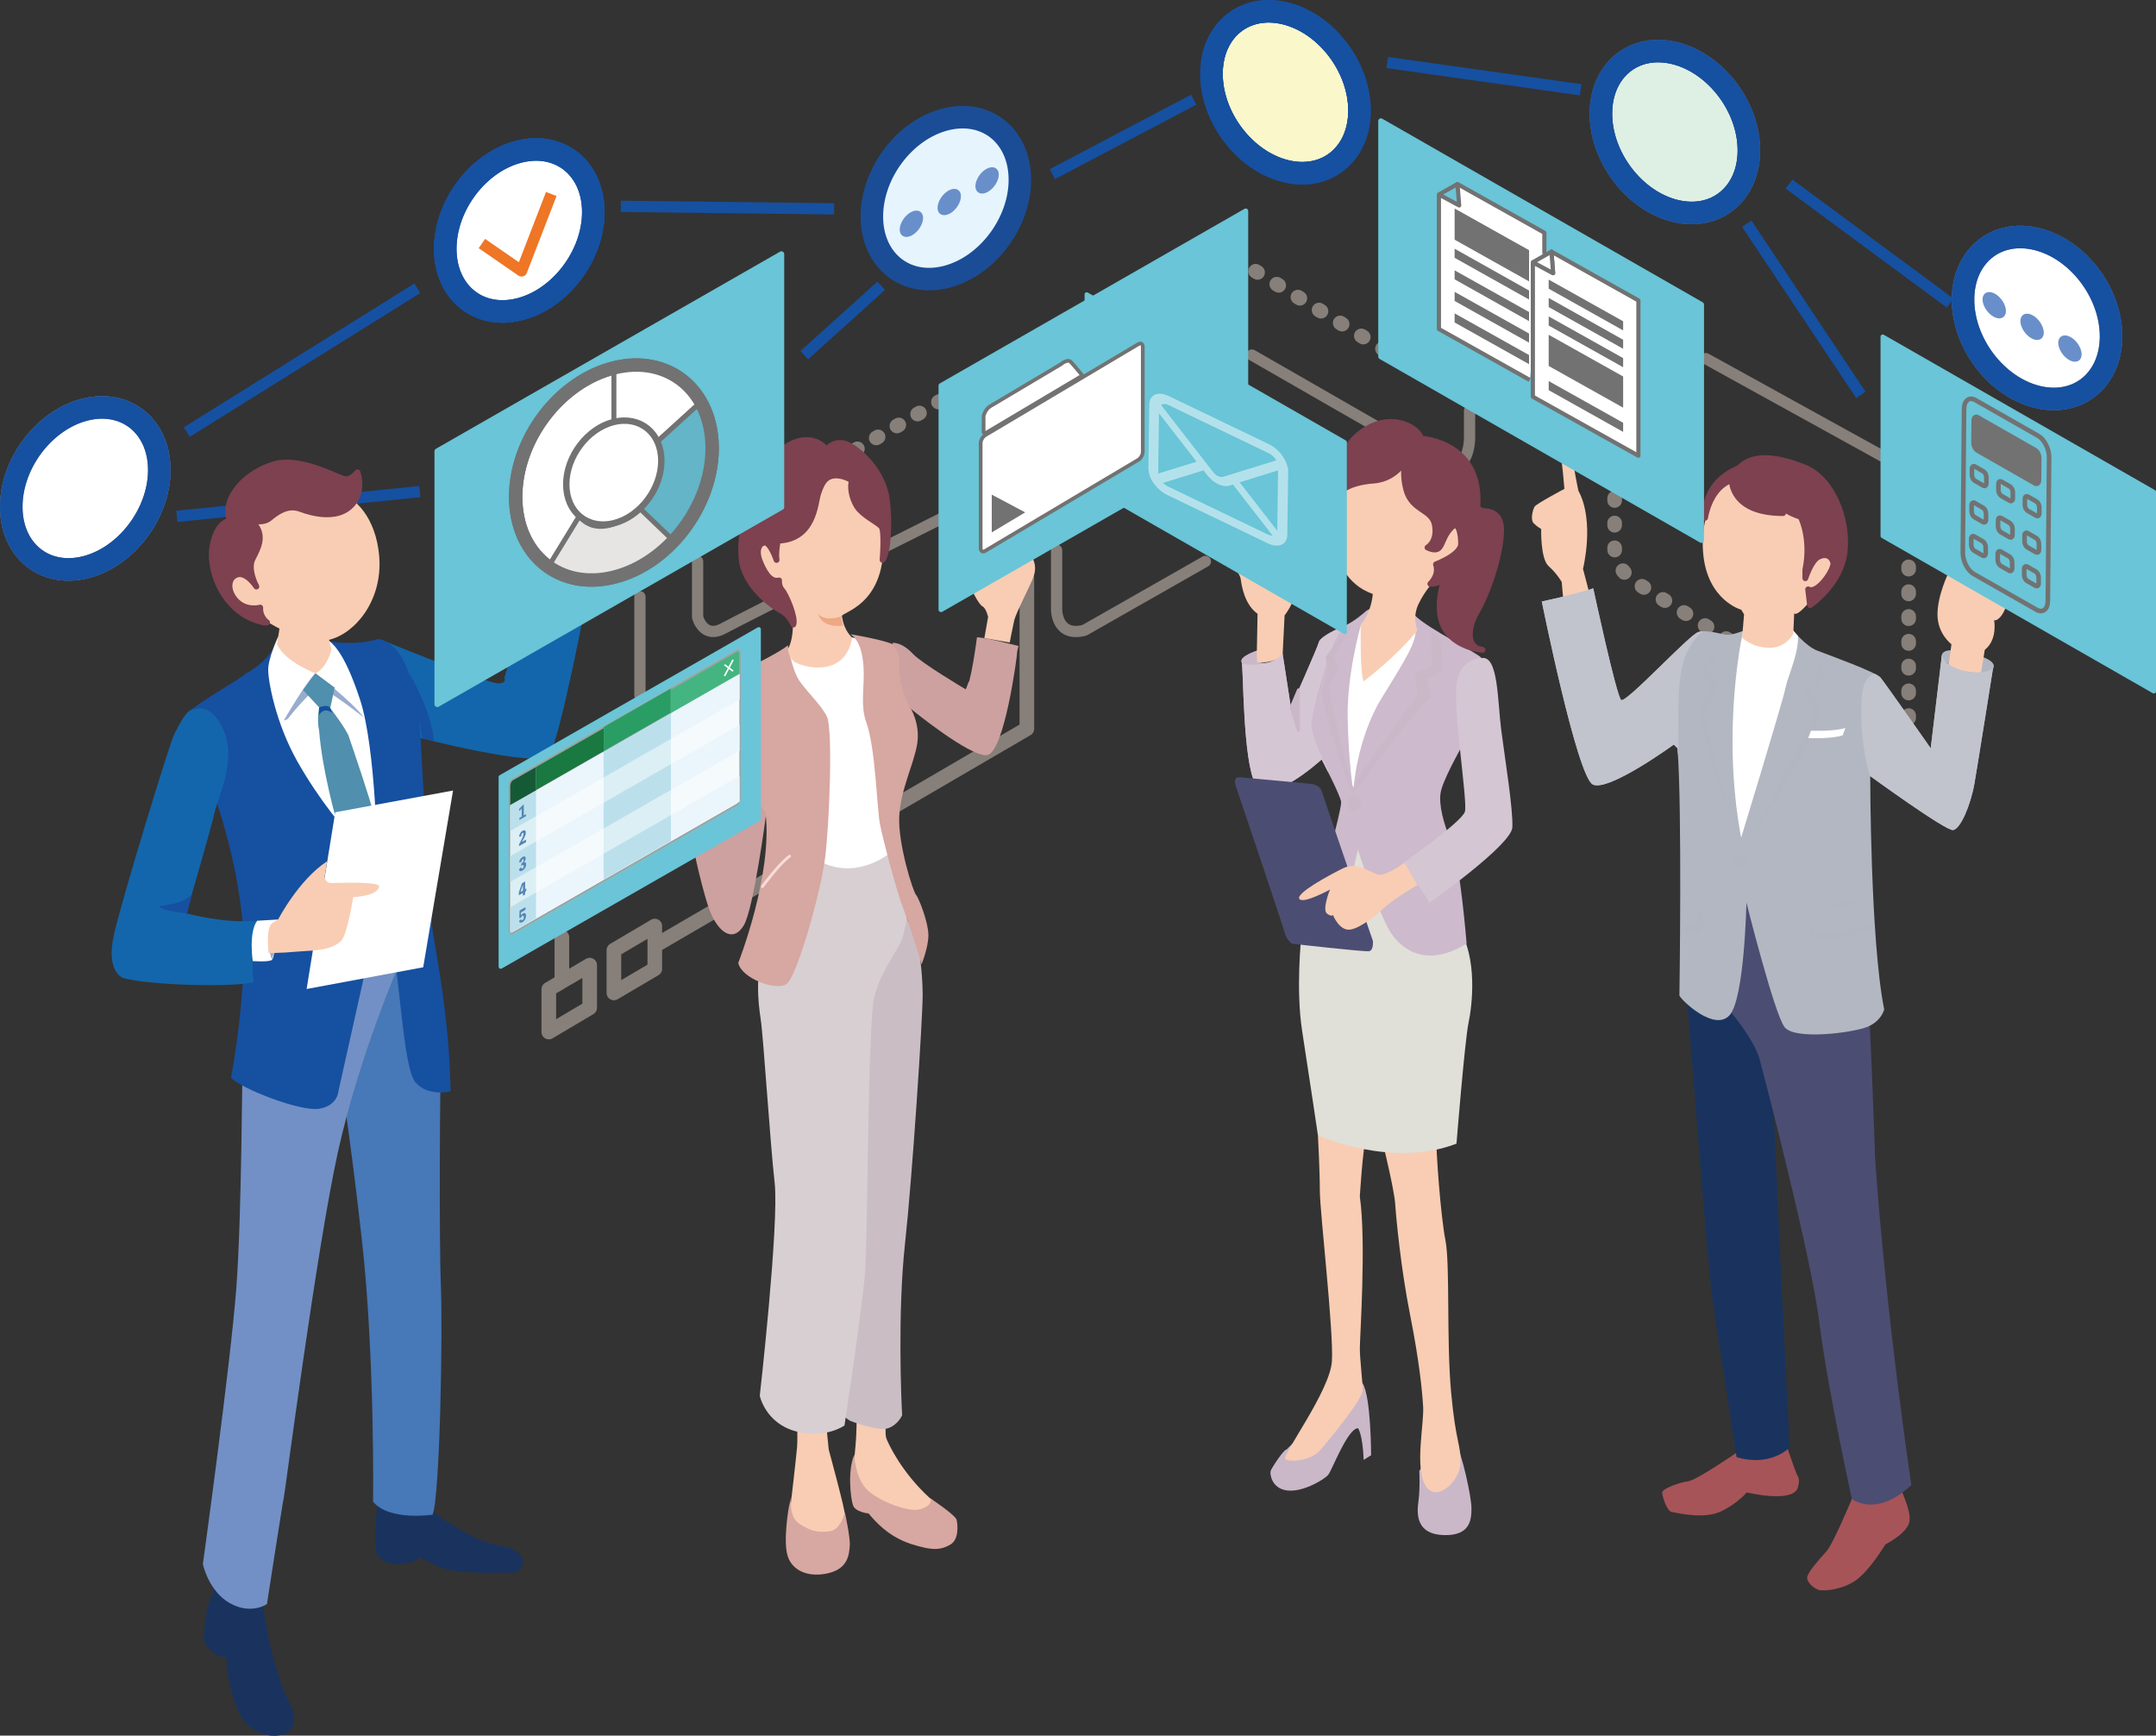 <?xml version="1.0" encoding="UTF-8"?>
<svg xmlns="http://www.w3.org/2000/svg" xmlns:xlink="http://www.w3.org/1999/xlink" viewBox="0 0 191.4 154.08">
  <rect x="0" y="0" width="191.4" height="154.08" fill="#333333" stroke="none"/>
  <defs>
    <style>
      .cls-1 {
        stroke-width: .32px;
      }

      .cls-1, .cls-2, .cls-3, .cls-4, .cls-5, .cls-6, .cls-7, .cls-8, .cls-9, .cls-10, .cls-11, .cls-12, .cls-13, .cls-14, .cls-15, .cls-16, .cls-17, .cls-18, .cls-19, .cls-20 {
        stroke: #727272;
      }

      .cls-1, .cls-21, .cls-22, .cls-3, .cls-4, .cls-23, .cls-10, .cls-11, .cls-24, .cls-25, .cls-14, .cls-15, .cls-16, .cls-17, .cls-19, .cls-26 {
        fill: #fff;
      }

      .cls-1, .cls-3, .cls-4, .cls-23, .cls-10, .cls-27, .cls-28, .cls-29, .cls-30, .cls-31, .cls-32, .cls-17, .cls-33, .cls-34, .cls-35, .cls-36, .cls-37, .cls-38, .cls-39, .cls-40 {
        stroke-linejoin: round;
      }

      .cls-2 {
        stroke-width: .37px;
      }

      .cls-2, .cls-21, .cls-22, .cls-5, .cls-6, .cls-7, .cls-8, .cls-9, .cls-41, .cls-11, .cls-25, .cls-12, .cls-42, .cls-13, .cls-43, .cls-14, .cls-15, .cls-44, .cls-45, .cls-16, .cls-46, .cls-18, .cls-19, .cls-20, .cls-47, .cls-48, .cls-49, .cls-50 {
        stroke-miterlimit: 10;
      }

      .cls-2, .cls-4, .cls-51, .cls-23, .cls-41, .cls-11, .cls-52, .cls-28, .cls-53, .cls-54, .cls-55, .cls-32, .cls-33, .cls-34, .cls-18, .cls-56, .cls-36, .cls-37, .cls-20, .cls-57, .cls-40 {
        mix-blend-mode: multiply;
      }

      .cls-2, .cls-18 {
        fill: #727272;
      }

      .cls-21, .cls-22, .cls-42, .cls-43, .cls-44, .cls-45, .cls-48, .cls-49 {
        stroke: #1650a1;
      }

      .cls-21, .cls-9, .cls-42, .cls-13, .cls-43, .cls-44, .cls-45, .cls-16, .cls-48, .cls-49, .cls-50 {
        stroke-width: 2px;
      }

      .cls-58, .cls-59, .cls-60, .cls-51, .cls-61, .cls-62, .cls-63, .cls-64, .cls-65, .cls-66, .cls-67, .cls-68, .cls-53, .cls-54, .cls-69, .cls-55, .cls-70, .cls-71, .cls-72, .cls-73, .cls-74, .cls-75, .cls-76, .cls-77, .cls-78, .cls-79, .cls-80, .cls-81, .cls-82, .cls-83, .cls-84, .cls-85, .cls-86, .cls-87, .cls-88, .cls-56, .cls-89, .cls-26, .cls-90, .cls-91, .cls-92 {
        stroke-width: 0px;
      }

      .cls-58, .cls-37 {
        fill: #cab8c9;
      }

      .cls-3 {
        stroke-width: .33px;
      }

      .cls-4 {
        stroke-width: .37px;
      }

      .cls-59 {
        fill: #508fad;
      }

      .cls-60 {
        fill: #f9cdb3;
      }

      .cls-51 {
        fill: #71c3d2;
      }

      .cls-23 {
        stroke: #b2b6c0;
      }

      .cls-23, .cls-10, .cls-27, .cls-28, .cls-29, .cls-30, .cls-31, .cls-32, .cls-33, .cls-34, .cls-36, .cls-37, .cls-38, .cls-39, .cls-40 {
        stroke-linecap: round;
      }

      .cls-23, .cls-37, .cls-39 {
        stroke-width: .25px;
      }

      .cls-5, .cls-7, .cls-62, .cls-41, .cls-12, .cls-29, .cls-76, .cls-43, .cls-44, .cls-45, .cls-30, .cls-31, .cls-35, .cls-20, .cls-47, .cls-38, .cls-39 {
        fill: none;
      }

      .cls-5, .cls-15 {
        stroke-width: 1.19px;
      }

      .cls-61 {
        fill: #197941;
      }

      .cls-6 {
        fill: #e7e5e4;
      }

      .cls-6, .cls-8, .cls-19 {
        stroke-width: .44px;
      }

      .cls-93 {
        clip-path: url(#clippath);
      }

      .cls-63, .cls-13, .cls-48 {
        fill: #edf6f0;
      }

      .cls-64 {
        fill: #98acce;
      }

      .cls-8 {
        fill: #63b5c7;
      }

      .cls-9 {
        fill: #deefe4;
      }

      .cls-65 {
        fill: #d8cfd2;
      }

      .cls-94, .cls-84 {
        fill: #b3b7c2;
      }

      .cls-66 {
        fill: #7290c5;
      }

      .cls-10, .cls-17 {
        stroke-width: .32px;
      }

      .cls-41 {
        stroke: #fff;
        stroke-width: .14px;
      }

      .cls-11 {
        stroke-width: .33px;
      }

      .cls-25, .cls-47 {
        stroke: #9fa0a0;
        stroke-width: .14px;
      }

      .cls-27, .cls-34 {
        fill: #7d4150;
        stroke: #7d4150;
        stroke-width: .52px;
      }

      .cls-28 {
        stroke-width: .37px;
      }

      .cls-28, .cls-32, .cls-33, .cls-36, .cls-40 {
        fill: #69c5d7;
        stroke: #69c5d7;
      }

      .cls-67 {
        fill: #e0dfd8;
      }

      .cls-68 {
        fill: #4c4d72;
      }

      .cls-53 {
        fill: #299d64;
      }

      .cls-95 {
        clip-path: url(#clippath-4);
      }

      .cls-96 {
        clip-path: url(#clippath-2);
      }

      .cls-97 {
        clip-path: url(#clippath-7);
      }

      .cls-98 {
        clip-path: url(#clippath-8);
      }

      .cls-99 {
        clip-path: url(#clippath-6);
      }

      .cls-12, .cls-20 {
        stroke-width: .41px;
      }

      .cls-54, .cls-88 {
        fill: #1650a1;
      }

      .cls-69 {
        fill: #bbe0ec;
      }

      .cls-55, .cls-90 {
        fill: #cda19f;
      }

      .cls-70 {
        fill: #379339;
      }

      .cls-42 {
        fill: #faf8cb;
      }

      .cls-29 {
        stroke-dasharray: 0 0 .2 2;
      }

      .cls-29, .cls-30, .cls-31 {
        stroke-width: 1.3px;
      }

      .cls-29, .cls-30, .cls-31, .cls-38 {
        stroke: #877f79;
      }

      .cls-71 {
        fill: #d7a7a1;
      }

      .cls-72 {
        fill: #ebf5fc;
      }

      .cls-73, .cls-100 {
        fill: #cdbacc;
      }

      .cls-74 {
        fill: #1366ab;
      }

      .cls-75 {
        fill: #19335e;
      }

      .cls-76 {
        clip-path: url(#clippath-3);
      }

      .cls-77 {
        fill: #cabec4;
      }

      .cls-78 {
        fill: #155a36;
      }

      .cls-14 {
        stroke-width: .57px;
      }

      .cls-79 {
        fill: #c783a8;
      }

      .cls-80 {
        fill: #c1c4cd;
      }

      .cls-81 {
        fill: #5585b5;
      }

      .cls-44 {
        clip-path: url(#clippath-5);
      }

      .cls-45 {
        clip-path: url(#clippath-1);
      }

      .cls-82 {
        fill: #d49296;
      }

      .cls-83, .cls-56 {
        fill: #b2b6c0;
      }

      .cls-30 {
        stroke-dasharray: 0 0 .19 1.93;
      }

      .cls-85 {
        fill: #d5c6d4;
      }

      .cls-101 {
        opacity: .49;
      }

      .cls-32 {
        stroke-width: .47px;
      }

      .cls-46 {
        fill: #698fca;
        stroke: #698fca;
        stroke-width: .28px;
      }

      .cls-86 {
        fill: #a65458;
      }

      .cls-87 {
        fill: #4778b7;
      }

      .cls-33 {
        stroke-width: .44px;
      }

      .cls-102 {
        isolation: isolate;
      }

      .cls-18 {
        stroke-width: .13px;
      }

      .cls-35 {
        stroke: #ee7625;
      }

      .cls-36 {
        stroke-width: .5px;
      }

      .cls-89 {
        fill: #f39518;
      }

      .cls-37 {
        stroke: #cab8c9;
      }

      .cls-57 {
        opacity: .52;
      }

      .cls-91 {
        fill: #eea883;
      }

      .cls-92 {
        fill: #44b580;
      }

      .cls-49 {
        fill: #d6e9c9;
      }

      .cls-39 {
        stroke: #f8dcd8;
      }

      .cls-50 {
        fill: #e6f4fd;
        stroke: #1a4d96;
      }

      .cls-40 {
        stroke-width: .39px;
      }
    </style>
    <clipPath id="clippath">
      <path class="cls-73" d="M121.21,54.3s-.99.91-1.98,1.32-2.06.99-2.15,1.4-2.48,5.78-2.48,5.78l-.74-4.79s-.99,1.24-2.31.74l.08-.99s-1.57.5-1.4.99.08,8.83,1.24,10.9,5.86-2.23,5.86-2.23c0,0,1.73,3.3,1.73,3.8s-.58,2.72-.58,2.72l-2.56,5.78s-.58,1.82.99,1.9,2.97-3.22,2.97-3.22l.66-2.97s1.82,5.53,2.81,7.18,3.22,3.39,6.85,1.16c0,0-.58-7.18-1.32-8.92s-1.16-3.39-.99-4.46,1.57-3.55,2.15-4.62,1.9-6.85,1.49-7.35-4.71-2.56-5.94-3.8-3.39-1.07-4.38-.33Z"/>
    </clipPath>
    <clipPath id="clippath-1">
      <path class="cls-7" d="M155.26,13.35c0-3.87-2.94-7.73-6.57-8.63s-6.57,1.51-6.57,5.37,2.94,7.73,6.57,8.63c3.63.9,6.57-1.51,6.57-5.37Z"/>
    </clipPath>
    <clipPath id="clippath-2">
      <path class="cls-45" d="M155.26,13.35c0-3.87-2.94-7.73-6.57-8.63s-6.57,1.51-6.57,5.37,2.94,7.73,6.57,8.63c3.63.9,6.57-1.51,6.57-5.37Z"/>
    </clipPath>
    <clipPath id="clippath-3">
      <path class="cls-62" d="M1,44.99c0-3.87,2.94-7.73,6.57-8.63s6.57,1.51,6.57,5.37-2.94,7.73-6.57,8.63-6.57-1.51-6.57-5.37Z"/>
    </clipPath>
    <clipPath id="clippath-4">
      <path class="cls-76" d="M1,44.99c0-3.87,2.94-7.73,6.57-8.63s6.57,1.51,6.57,5.37-2.94,7.73-6.57,8.63-6.57-1.51-6.57-5.37Z"/>
    </clipPath>
    <clipPath id="clippath-5">
      <path class="cls-7" d="M120.69,9.82c0-3.87-2.94-7.73-6.57-8.63s-6.57,1.51-6.57,5.37,2.94,7.73,6.57,8.63c3.63.9,6.57-1.51,6.57-5.37Z"/>
    </clipPath>
    <clipPath id="clippath-6">
      <path class="cls-44" d="M120.69,9.82c0-3.87-2.94-7.73-6.57-8.63s-6.57,1.51-6.57,5.37,2.94,7.73,6.57,8.63c3.63.9,6.57-1.51,6.57-5.37Z"/>
    </clipPath>
    <clipPath id="clippath-7">
      <path class="cls-84" d="M136.9,53.39s3.47-.74,4.54-1.16c0,0,2.06,9.58,2.48,9.91s6.03-5.78,6.85-6.03,2.15.25,2.64.25,1.73-.5,1.73-.5h3.96s1.16,1.49,2.23,1.9,5.2,1.9,5.61,2.39,4.46,6.28,4.46,6.28l.99-8.26s.17.99,1.98,1.4,2.56-.25,2.56-.25c0,0-1.32,8.34-1.65,10.24s-1.24,4.05-1.9,4.13-7.35-4.79-7.35-4.79c0,0,0,14.53,1.24,20.72,0,0-.25,1.07-1.57,1.57s-6.36,1.16-7.27,0-3.39-11.06-3.39-11.06c0,0-.17,8.5-1.49,9.99s-4.21-1.24-4.46-1.73c0,0,.25-16.6-.17-21.96l-.33-.33s-5.78,4.21-7.18,3.55-4.54-16.27-4.54-16.27Z"/>
    </clipPath>
    <clipPath id="clippath-8">
      <path class="cls-25" d="M65.41,71.42l-19.91,11.41c-.15.08-.27-.03-.27-.25v-12.82c0-.22.12-.47.27-.55l19.91-11.41c.15-.08.27.03.27.25v12.82c0,.22-.12.47-.27.55Z"/>
    </clipPath>
  </defs>
  <g class="cls-102">
    <g id="_レイヤー_2" data-name="レイヤー 2">
      <g id="_レイヤー_2-2" data-name="レイヤー 2">
        <g>
          <path class="cls-38" d="M61.93,49.84v4.95s.5,1.98,2.31.99,19.32-9.74,19.32-9.74"/>
          <line class="cls-38" x1="56.81" y1="52.98" x2="56.81" y2="61.73"/>
          <path class="cls-38" d="M93.8,48.85v5.28s0,2.48,2.48,1.82l10.73-6.11"/>
          <path class="cls-38" d="M130.46,36.47v2.48s0,2.81-1.98,2.48-.66-.33-.66-.33l-16.68-9.58"/>
          <line class="cls-38" x1="151.44" y1="31.84" x2="167.29" y2="40.59"/>
          <g>
            <line class="cls-31" x1="70.52" y1="43.07" x2="70.6" y2="43.02"/>
            <line class="cls-30" x1="72.28" y1="42.06" x2="82.48" y2="36.17"/>
            <line class="cls-31" x1="83.31" y1="35.69" x2="83.4" y2="35.64"/>
          </g>
          <line class="cls-29" x1="111.47" y1="24.08" x2="123.36" y2="31.35"/>
          <path class="cls-29" d="M143.34,44.23v4.29s-.17,1.82,1.82,3.14c1.54,1.02,24.28,15.03,24.28,15.03v-17.01"/>
          <polygon class="cls-31" points="52.35 89.47 48.72 91.62 48.72 87.82 52.35 85.68 52.35 89.47"/>
          <polygon class="cls-31" points="58.13 86.01 54.5 88.15 54.5 84.35 58.13 82.21 58.13 86.01"/>
          <line class="cls-31" x1="49.88" y1="83.2" x2="49.88" y2="86.83"/>
          <polyline class="cls-31" points="58.3 83.86 91.16 64.7 91.16 51.33"/>
          <path class="cls-9" d="M155.26,13.35c0-3.87-2.94-7.73-6.57-8.63s-6.57,1.51-6.57,5.37,2.94,7.73,6.57,8.63c3.63.9,6.57-1.51,6.57-5.37Z"/>
          <path class="cls-42" d="M120.69,9.82c0-3.87-2.94-7.73-6.57-8.63s-6.57,1.51-6.57,5.37,2.94,7.73,6.57,8.63c3.63.9,6.57-1.51,6.57-5.37Z"/>
          <path class="cls-42" d="M39.53,22.09c0-3.87,2.94-7.73,6.57-8.63s6.57,1.51,6.57,5.37-2.94,7.73-6.57,8.63-6.57-1.51-6.57-5.37Z"/>
          <path class="cls-42" d="M39.53,22.09c0-3.87,2.94-7.73,6.57-8.63s6.57,1.51,6.57,5.37-2.94,7.73-6.57,8.63-6.57-1.51-6.57-5.37Z"/>
          <path class="cls-50" d="M77.4,19.22c0-3.87,2.94-7.73,6.57-8.63s6.57,1.51,6.57,5.37-2.94,7.73-6.57,8.63-6.57-1.51-6.57-5.37Z"/>
          <path class="cls-49" d="M187.41,29.86c0-3.87-2.94-7.73-6.57-8.63s-6.57,1.51-6.57,5.37c0,3.87,2.94,7.73,6.57,8.63,3.63.9,6.57-1.51,6.57-5.37Z"/>
          <path class="cls-60" d="M78.69,126s-.17,1.27,0,1.71,1.32,2.97,3.85,5.28c0,0,.83.5.61,1.1s-1.6,1.16-1.76,1.16-4.07-1.65-4.46-2.15-1.05-1.98-1.1-2.7.11-1.71.17-2.75.06-2.53.06-2.53l2.64,1.1"/>
          <path class="cls-71" d="M82.55,132.99s2.26,1.49,2.37,1.93.22,1.76-.55,2.2-1.49.61-3.52-.06-3.19-2.04-3.74-2.7c0,0-1.16-.11-1.38-.72s-.5-3.08.11-4.51c0,0,.06,2.15,1.21,3.19s3.47,1.82,4.35,1.71,1.43-.61,1.16-1.05Z"/>
          <path class="cls-60" d="M73.35,126.49l.22,2.2s1.49,5.45,1.43,5.78-.22,2.09-1.27,2.37-2.2.33-2.64,0-.83-1.21-.88-1.43-.06-1.43-.06-1.43c0,0,.55-4.73.61-5.5s0-2.37,0-2.37l2.59.39Z"/>
          <path class="cls-71" d="M75,134.25s.5,2.26.44,2.97-.11,1.98-1.82,2.42-3.25-.11-3.69-1.49.11-4.4.11-4.4l.22-.94s-.33,1.82.72,2.48,1.6.77,2.64.66,1.38-1.71,1.38-1.71Z"/>
          <path class="cls-77" d="M81.5,83.69s.41,2.48.41,4.62-.91,16.1-1.57,22.13-.33,13.95-.25,15.19c0,0-.33.83-1.24,1.16s-3.39-.66-3.39-.66c0,0-1.49-.99-1.73-1.49s1.07-33.85,1.07-33.85c0,0,1.49-8.09,1.65-8.5s1.24-2.23,1.24-2.23l1.4-1.65,2.39,5.28Z"/>
          <path class="cls-65" d="M80.59,80.8s-.17,1.98-.74,3.06-1.65,2.48-2.23,4.62-.58,21.55-.83,24.61-1.82,13.46-1.82,13.46c0,0-1.73,1.24-4.38.5s-3.14-3.14-3.14-3.14c0,0,1.73-15.28,1.32-18.91s-.99-12.88-1.24-14.53-.5-4.05.41-7.43,3.22-6.94,3.22-6.94l6.03-1.82,1.49,1.16,1.9,5.37Z"/>
          <path class="cls-58" d="M114.2,128.69c-.25,0-1.32,1.65-1.4,1.9s.08,1.57,1.49,1.73,3.3-.99,3.63-1.4,1.73-4.13,2.64-4.13c0,0,.41.5.5,2.81l.66-.41s0-5.12-.74-6.36-3.3,2.39-3.3,2.39l-3.47,3.47Z"/>
          <path class="cls-60" d="M117,100.79s.17,3.14.17,4.95,1.24,12.47,1.07,15.11-4.46,8.34-4.13,8.67,2.31.17,3.14-.83,3.72-4.46,3.72-5.28-.25-2.72-.25-3.72.58-9.41,0-13.46c0,0,.25-4.29.58-5.37s-4.29-.08-4.29-.08Z"/>
          <path class="cls-58" d="M126,130.59s.08,1.57-.08,2.72-.17,2.89,2.23,2.97,2.48-1.4,2.48-2.39-.83-4.87-1.49-6.03-3.14,2.72-3.14,2.72Z"/>
          <path class="cls-60" d="M122.87,101.94s.91,3.72.99,4.95.5,5.7,1.32,9.83,1.07,6.69,1.16,8.17-.74,5.28.17,6.94,3.06-.25,3.14-1.9-.41-1.73-.83-6.36-.08-11.31-.5-13.46-.83-7.68-.83-9.5-4.62,1.32-4.62,1.32Z"/>
          <path class="cls-67" d="M115.52,83.2s-.5,4.62.08,8.34,1.4,9.25,1.4,9.25c0,0,6.52,2.97,12.3.74,0,0,.74-9.17,1.07-10.73s.83-5.78-.91-8.5-7.6-8.92-7.6-8.92l-4.05,2.15-1.4,5.12s-1.07,2.48-.91,2.56Z"/>
          <g>
            <path class="cls-63" d="M1,44.99c0-3.87,2.94-7.73,6.57-8.63s6.57,1.51,6.57,5.37-2.94,7.73-6.57,8.63-6.57-1.51-6.57-5.37Z"/>
            <path class="cls-63" d="M1,44.99c0-3.87,2.94-7.73,6.57-8.63s6.57,1.51,6.57,5.37-2.94,7.73-6.57,8.63-6.57-1.51-6.57-5.37Z"/>
          </g>
          <g class="cls-52">
            <path class="cls-13" d="M1,44.99c0-3.87,2.94-7.73,6.57-8.63s6.57,1.51,6.57,5.37-2.94,7.73-6.57,8.63-6.57-1.51-6.57-5.37Z"/>
            <path class="cls-48" d="M1,44.99c0-3.87,2.94-7.73,6.57-8.63s6.57,1.51,6.57,5.37-2.94,7.73-6.57,8.63-6.57-1.51-6.57-5.37Z"/>
          </g>
          <path class="cls-75" d="M23.29,141.99s.58,5.86,2.72,9.83c0,0,.5,1.73-.83,2.15s-2.97-.25-3.72-1.49-1.49-4.21-1.32-5.37c0,0-1.24.17-2.06-1.49,0,0,.08-3.88,1.32-4.95,1.1-.96,3.88,1.32,3.88,1.32Z"/>
          <path class="cls-75" d="M38.32,134.14s3.14,2.39,5.53,2.97l1.49.33s1.07.41,1.07,1.16-.58.99-.58.99c0,0-3.96.17-5.7-.17s-2.89-1.24-2.89-1.24c0,0,.08.5-1.73.66s-2.15-1.16-2.15-1.16c0,0-.25-3.8.5-4.79s4.46,1.24,4.46,1.24Z"/>
          <path class="cls-87" d="M39.14,95.09c-.08.25-.17,15.03,0,19.07s-.08,18.74-.74,20.31c0,0-3.88.58-5.28-1.16,0,0,.17-12.8-.99-23.2s-2.31-17.26-2.31-17.26c0,0,.33-5.94.5-6.28s.99-2.64,1.4-2.89,1.73-.74,2.48-.91,2.64.83,2.72,1.24,1.4,5.61,1.24,6.19.99,4.87.99,4.87Z"/>
          <path class="cls-66" d="M35.51,85.43s-3.63,8.26-5.53,16.93-4.71,30.39-4.79,30.63-1.49,9.41-1.49,9.41c0,0-1.4.99-3.3-.08s-2.39-3.47-2.39-3.47c0,0,2.48-17.92,2.97-24.52s.5-19.16.58-20.97,6.44-11.06,6.44-11.06c0,0,4.54-2.23,4.95-2.23s2.89,5.37,2.89,5.37"/>
          <path class="cls-74" d="M34.27,56.97s8.92,3.63,9.85,3.69.66-.5.66-.5l2.64-8.53s2.7.99,4.68,1.43c0,0-2.42,12.77-3.36,13.98s-11.72-1.6-11.72-1.6l-2.75-8.48Z"/>
          <polygon class="cls-26" points="47.7 51.8 47.92 50.58 51.44 51.58 51.22 52.84 47.7 51.8"/>
          <path class="cls-60" d="M47.92,50.58s.28-1.21.28-1.38-1.16-1.71-1.1-2.53,2.37-6.61,2.64-7.16.66-.77,1.05-.28-.77,2.26-.99,3.19-.06.88-.06.88c0,0,3.41.28,3.3,1.82s-.17,1.82-.99,2.09c0,0,.44.55.11,1.21s-1.1,1.1-1.1,1.1l-.33,1.76-2.81-.72Z"/>
          <path class="cls-91" d="M52.93,46.35h0s-.88.5-2.09-.17.39.83,1.21,1.05c0,0,.66-.11.88-.88Z"/>
          <path class="cls-88" d="M28.49,56.75s.88.33,2.48.33,2.48-.33,2.48-.33c0,0,.77-.17,1.82,1.05s1.93,4.46,2.09,8.15.94,14.92.99,16.13,1.54,7.49,1.65,14.81c0,0-2.04.5-3.14-.83s-1.43-10.35-2.09-12.11-2.2,1.6-2.2,1.6l-2.53,11.34s-.06,1.27-1.71,1.54-6.88-1.76-7.82-2.75c0,0,1.6-8.37.99-14.2s-2.42-10.68-2.42-10.68c0,0-2.64-6.94-2.26-7.6s5.39-3.36,6.55-4.51,1.1-1.87,1.93-2.04,3.19.11,3.19.11Z"/>
          <path class="cls-54" d="M37.46,65.39s-.88-5.17-1.16-5.72c0,0,2.15,3.74,2.2,6.11l-.99-.22"/>
          <path class="cls-54" d="M30.09,57.08s3.03,1.65,3.14,2.26-.55,1.82-.55,1.82c0,0,1.76.72,1.98,1.38s.28,7.05-.06,9.91.33-.06.33-.06c0,0,.5-8.53.11-9.85s-1.71-1.71-1.71-1.71c0,0,.5-.94.39-1.71s-2.7-1.98-3.63-2.04Z"/>
          <path class="cls-54" d="M22.22,59.61s-.77,2.09-.5,2.7,1.54,1.38,1.54,1.38c0,0-.88,1.16-.77,2.37s5.06,6.72,7.38,8.7c0,0-6.22-4.95-7.82-8.26,0,0-.17-1.43.5-2.48,0,0-.94-.39-1.16-1.27s.33-2.92.33-2.92l.5-.22Z"/>
          <path class="cls-26" d="M24.69,56.53s-.88,1.87-.88,2.92.66,4.73,2.59,8.15,4.35,6.33,5.28,7.16,1.82,1.76,1.82,1.76c0,0-.11-10.07-1.54-14.42s-2.53-5.23-3.36-5.56-3.91,0-3.91,0"/>
          <path class="cls-64" d="M25.19,63.96s2.09-3.58,2.81-4.18,0,0,0,0c0,0,3.25,2.48,4.29,3.91,0,0-3.14-2.48-3.85-2.59s-2.92,2.75-2.92,2.75l-.33.11Z"/>
          <path class="cls-59" d="M28.33,62.8l-1.43-1.54,1.1-1.49,1.71,1.27-.39,1.82s1.43,1.87,1.65,2.53,1.98,5.78,2.15,6.72-1.71,2.81-1.71,2.81l-1.54-2.09s-1.27-4.4-1.54-7.98c0,0-.22-.83,0-2.04Z"/>
          <path class="cls-54" d="M28.33,62.8s.77-.33.99.06l.17.44s-.66-.61-1.16.17v-.66Z"/>
          <path class="cls-54" d="M27.61,87.8s-.06,1.54-.39,1.87-3.52-.77-4.13-1.16l.11.5s2.53,1.05,3.8,1.16c0,0,.77.39,1.05-.88l.17-1.49h-.61"/>
          <path class="cls-74" d="M17.26,62.97s1.54-.72,2.64,1.98-.61,6-.83,7.1-2.53,9.03-2.53,9.03c0,0,3.36.94,6.28.66,0,0,.44,4.57,0,5.28s-9.74.5-11.94-.22c0,0-1.49-.55-.77-3.8s5.01-17.17,5.34-17.78,1.1-2.37,1.82-2.26Z"/>
          <path class="cls-54" d="M16.55,81.08s-1.76-.17-2.31-.5,1.71,0,2.81-1.21l-.5,1.93"/>
          <path class="cls-54" d="M22.49,83.94s-.22,2.75.11,3.3.83-2.59.83-2.59l-.94-.72Z"/>
          <path class="cls-26" d="M22.44,85.32s-.39-2.53.39-3.58l1.87-.11s-.28,3.36-.55,3.58-1.71.11-1.71.11Z"/>
          <polyline class="cls-64" points="23.87 84.27 24.14 85.21 24.47 84 23.87 84.6"/>
          <path class="cls-26" d="M69.66,57.85s5.39-2.15,6.72-.94,2.37,15.19,2.37,15.19l.17,3.69s-3.14,2.59-6.55.44-2.37-14.59-2.37-14.59l-.33-3.8Z"/>
          <path class="cls-71" d="M75.55,56.31s3.63.61,3.96,1.05,1.54,4.73,1.54,4.73l-.28.66s.94,1.43.66,3.25-1.49,4.07-1.6,6.5,1.21,6.61,1.49,6.94,1.1,2.48,1.1,3.58-.61,2.59-.61,2.59c0,0-.99-3.36-1.6-4.9s-1.82-6.17-2.09-7.54-.39-6.77-1.21-9.03c-.51-1.41-.22-2.87-.23-4.32,0-1.07-.16-2.82-1.14-3.49Z"/>
          <path class="cls-71" d="M64.44,61.81s.17-1.21.88-1.82,3.74-1.93,4.62-2.7c0,0,.33,1.82.83,2.81s2.09,2.37,2.64,3.52.22,9.58-.17,12.61-2.48,10.46-3.41,11.12-4.02-.5-4.29-1.87c0,0,3.08-7.82,2.42-13.32,0,0-1.27.11-1.76-1.98s-.61-5.45-.66-5.61-.99-2.48-.99-2.48"/>
          <path class="cls-39" d="M67.68,78.71s1.49-2.04,2.42-2.7"/>
          <g>
            <path class="cls-100" d="M121.21,54.3s-.99.91-1.98,1.32-2.06.99-2.15,1.4-2.48,5.78-2.48,5.78l-.74-4.79s-.99,1.24-2.31.74l.08-.99s-1.57.5-1.4.99.08,8.83,1.24,10.9,5.86-2.23,5.86-2.23c0,0,1.73,3.3,1.73,3.8s-.58,2.72-.58,2.72l-2.56,5.78s-.58,1.82.99,1.9,2.97-3.22,2.97-3.22l.66-2.97s1.82,5.53,2.81,7.18,3.22,3.39,6.85,1.16c0,0-.58-7.18-1.32-8.92s-1.16-3.39-.99-4.46,1.57-3.55,2.15-4.62,1.9-6.85,1.49-7.35-4.71-2.56-5.94-3.8-3.39-1.07-4.38-.33Z"/>
            <g class="cls-93">
              <path class="cls-85" d="M119.89,54.88s-1.07.99-1.73,2.89-1.73,5.37-1.73,6.61,1.4,3.63,1.49,4.05-.83,2.81-1.16,2.81-3.14,2.97-3.55,3.06-3.14-1.16-3.39-1.65-2.56-5.45-2.64-6.28-1.24-5.28-.83-6.28,1.07-2.39,2.15-3.47,3.47-2.06,4.13-2.39,3.63-.74,4.13-.74,3.14,1.4,3.14,1.4Z"/>
              <path class="cls-37" d="M111.97,57.6s-2.06.99-1.73,1.16,2.06.33,3.06-.58-1.32-.58-1.32-.58Z"/>
            </g>
          </g>
          <path class="cls-26" d="M120.8,55.54s-1.24,4.29-1.16,8.26.5,6.44.5,6.44c0,0,.25-4.62,2.56-8.34s2.97-4.87,2.97-5.94-.99-2.23-.99-2.23l-3.88,1.82Z"/>
          <path class="cls-37" d="M127.16,56.36l.08,2.89-1.49.58.25,1.9s-5.2,6.77-5.86,8.5c0,0,5.45-7.35,6.77-8.42l-.41-1.49,1.4-.83-.08-2.48s-.58-.99-.66-.66Z"/>
          <path class="cls-37" d="M119.89,55.62s-1.32,2.06-1.49,2.48.33,1.16.33,1.16l-.91,1.73s1.49,7.43,2.31,9.25c0,0-2.23-5.37-2.64-8.75l.5-1.98-.17-1.16,2.06-2.72Z"/>
          <ellipse class="cls-37" cx="120.22" cy="71.31" rx=".5" ry=".58"/>
          <path class="cls-85" d="M131.54,58.43s-1.9-.08-2.23,2.23.99,10.49.74,11.39-5.45,4.54-5.45,4.54l2.31,3.55s7.27-5.12,7.35-6.69-.66-6.11-.99-8.67-.25-6.61-1.73-6.36Z"/>
          <polygon class="cls-37" points="114.61 62.8 115.27 64.87 115.27 61.24 114.61 62.8"/>
          <path class="cls-86" d="M154.08,129.02s-3.47,2.39-4.21,2.48-2.31.66-2.31.99.41,1.65.83,1.73,2.81.66,4.29,0,2.39-1.73,2.39-1.73c0,0,3.72.91,4.46-.25,0,0,.33-.74.08-1.16s-1.16-3.22-1.16-3.22l-4.38,1.16Z"/>
          <path class="cls-86" d="M164.4,133.07s-1.65,3.96-2.23,4.62-1.65,1.82-1.73,2.31.66,1.07,1.07,1.16,2.06,0,3.3-.91,2.56-3.14,2.56-3.14c0,0,1.98-.99,2.15-2.06s-1.07-3.47-1.07-3.47l-4.05,1.49Z"/>
          <path class="cls-75" d="M149.78,88.81s1.9,24.44,2.23,26.5,2.15,14.04,2.15,14.04c0,0,2.64.99,4.71-.83,0,0-1.49-29.72-1.49-32.37s.17-12.06.17-12.06c0,0-1.4-6.28-1.65-6.36s-3.22.5-3.47.74-1.65,2.89-1.73,3.39-.91,6.94-.91,6.94Z"/>
          <path class="cls-68" d="M153.42,89.56s2.31,2.64,2.81,4.54,4.54,17.34,5.28,23.28,2.89,15.69,2.89,15.69c0,0,2.15,1.73,5.28-1.24,0,0-2.23-14.78-3.22-29.06,0,0-.41-12.39-.66-14.7s-2.48-8.42-2.56-8.75-4.95-2.89-5.28-2.89-4.13,1.07-4.13,1.07c0,0-1.49,1.98-1.4,2.89s.08,4.71.17,5.04.83,4.13.83,4.13Z"/>
          <g>
            <g class="cls-96">
              <g>
                <path class="cls-70" d="M144.96,19.5c.1-.77.36-2.85.59-3.48.28-.77.44-1.21.98-1.21-.53,0-.95.08-1.22.59-.23.45-.44.92-.66,1.38-.33.69-.65,1.38-.95,2.08.41.27.88.48,1.26.64Z"/>
                <path class="cls-70" d="M145.37,19.67c1.22.5,2.49.89,3.78,1.17,1.51.33,3.11.41,4.62.03.4-1.66.77-3.14.77-3.14,0,0,.09-.7-.54-1.07-.63-.37-2.82-1.3-3.09-2.58-.28-1.28-4.14.72-4.14.72l-.14-.07s-.49.02-.74.47c-.22.37-.63,1.65-.95,4.3.17.07.32.13.44.18Z"/>
                <path class="cls-17" d="M148.52,20.67c1.69-2.5,2.92-4.77,2.9-5.23-.02-.56-.6-1.14-.6-1.14h-.09s-2.4-1.7-3.28,1.42c-.46,1.61-.45,3.3-.34,4.57.47.15.95.27,1.42.38Z"/>
                <path class="cls-83" d="M149.88,17.97s-.81-1.54-1.28-1.51-1.54,1.95-1.54,1.95c0,0,.88-1.4,1.37-1.44s.91.54.91.54l.58.93s.05-.26-.05-.47Z"/>
                <path class="cls-68" d="M148.47,20.66l.25-.38c.19-.42-.16-2.42-.16-2.42.33-.37.58-1.07.58-1.07-.23-.26-.54-.33-.54-.33,0,0-.42.12-.54.4s.09,1.02.09,1.02c0,0-.95,1.49-1.07,2.02-.02.09-.02.22-.02.37.46.15.93.26,1.4.38Z"/>
                <path class="cls-10" d="M153.89,20.84c.31-.08.61-.19.9-.32.23-.95.41-1.72.45-1.97.12-.72-.77-1.65-1.07-1.7,0,0-.88-.14-1.81,2.44-.21.59-.42,1.21-.61,1.81.73,0,1.45-.08,2.16-.27Z"/>
                <path class="cls-60" d="M146.72,9.41s-.44,1.26-.47,3.12.14,3,1.58,3.07c0,0,.47.65.81.84,0,0,2.33-.81,2.47-1.77,0,0-.09-.86-.02-1.14,0,0,.91-.28.84-1.26s-.7-.91-.95-.65.65-1.33.07-2.07-1.37-.81-1.47-.81-1.26.09-1.33.07-.74.21-.74.21l-.79.4Z"/>
                <path class="cls-27" d="M146.53,10.5s.16-.98.42-1,.3.42,1.02.44,1.47-.79,1.88-.72.65,1.23.65,1.23c0,0-.51.3-.33.74s.51.79.4,1.19c0,0,.47-1.35,1.16-.74,0,0,.35-1.23.37-1.68s.09-2.05-.81-2.37-1.12-.19-1.12-.19c0,0-1.02-.28-1.51-.23s-1.28.47-1.54.88-.49,1.16-.74.95c0,0-.05.35.33.4,0,0-.33.93-.3,1.23l.12-.14Z"/>
                <path class="cls-91" d="M151.09,13.53s-.37.21-.72-.09c0,0,.19.56.67.54l.05-.44Z"/>
                <path class="cls-10" d="M149.19,11.58c-.28-.19-.78-.21-1.11,0-.14.08-.15.47-.12.59.15.53,1.03.63,1.32.17.22-.35.13-.6-.09-.75Z"/>
                <path class="cls-10" d="M146.54,11.2c.3-.1.73.03.94.31.09.12-.02.49-.09.59-.3.46-1.07.29-1.17-.22-.08-.39.08-.61.32-.69Z"/>
                <path class="cls-10" d="M148.16,11.55s-.3.09-.65-.07"/>
                <line class="cls-10" x1="149.35" y1="11.76" x2="150.77" y2="11.88"/>
                <path class="cls-91" d="M146.76,15.16s1,.37,1.4.09c0,0-.21.33-.65.47l-.28.12s.05-.19-.12-.26-.35-.42-.35-.42Z"/>
              </g>
            </g>
            <path class="cls-7" d="M155.26,13.35c0-3.87-2.94-7.73-6.57-8.63s-6.57,1.51-6.57,5.37,2.94,7.73,6.57,8.63c3.63.9,6.57-1.51,6.57-5.37Z"/>
            <path class="cls-43" d="M155.26,13.35c0-3.87-2.94-7.73-6.57-8.63s-6.57,1.51-6.57,5.37,2.94,7.73,6.57,8.63c3.63.9,6.57-1.51,6.57-5.37Z"/>
          </g>
          <g class="cls-95">
            <g>
              <path class="cls-1" d="M11.51,50.79c.69-.27,1.37-.56,2.01-.92.01-.01.03-.02.04-.03-.17-.9-.34-1.74-.59-2.25-.59-1.22-1.81-.96-1.81-.96,0,0-.35.52-.26,1.36.05.43.31,1.62.61,2.8Z"/>
              <path class="cls-79" d="M5.27,51.72c.81.2,1.66.27,2.5.2.15-.02.29-.05.44-.07.24-.04.47-.08.71-.13.62-.17,1.22-.42,1.83-.64.44-.16.87-.33,1.31-.51-.17-.62-.31-1.27-.24-1.54.14-.56.28-1.74-.12-2.17-.4-.42-2.12-.31-2.12-.31l.19-.26c-1.83.15-2.43.69-4.03,1.45-.49.24-.89.8-.85,1.41.03.42.12,1.66.31,2.54.02,0,.05.01.07.02Z"/>
              <path class="cls-26" d="M9.77,51.44c.18-.07.37-.14.55-.2.06-.73.14-1.62.2-2.28.12-1.32-.05-1.11-.05-1.11,0,0-3.69-1.32-2.52.21.72.93,1.4,2.38,1.82,3.38Z"/>
              <path class="cls-82" d="M5.27,51.72c.28.07.57.12.86.15.26-1.24.51-3.46-.91-3.56,0,0-1.04.02-1.18,1.69-.03.37-.06.82-.08,1.3.42.19.89.31,1.3.41Z"/>
              <path class="cls-60" d="M11.53,41.38c0,.09.4.68.31,2.12s-.82,2.33-1.81,2.14c0,0,.14,1.62.45,2.21,0,0-.66,1.04-2.09.56l-.26-.12s0-3.13-.59-3.27-.94-.35-1.08-1.58.4-2.47.54-2.59,1.34-1.01,1.44-1.01,1.22-.35,1.22-.35c0,0,.89.14.99.24s.49.38.49.38l.4,1.27Z"/>
              <path class="cls-27" d="M11.7,41.78s-.64-1.55-1.29-1.25-.64,1.58-1.55,1.72-1.15-.47-1.15-.47l.05.35s.8.49.8.92c0,.42-.38.52-.35,1.01s.35.56.35.56c0,0-.64.02-.85-.56s.05-.8.05-.8c0,0-.19-.61-.78-.42-.88.28-.16,2.01.69,1.94.06.22.14.44.26.64.02.21-.15.39-.35.45s-.41,0-.61-.06c-.87-.31-1.57-1.08-1.79-1.98-.22-.92.23-2.91,1.36-3.16,0,0-.05-1.62,1.86-2.05.93-.21,2.11-.06,2.77.7.16.18.28.39.35.62.08.24.05.53.17.75.08.14.24.23.29.4.08.26-.1.5-.27.68Z"/>
            </g>
          </g>
          <g>
            <g class="cls-99">
              <path class="cls-68" d="M118.06,14.69c.58-.36,1.12-.78,1.68-1.17-.52-.82-.91-1.47-1.01-1.66-.31-.62-.73-1.55-1.43-1.48-.7.07.34,2.17.34,2.17l.42,2.14Z"/>
              <path class="cls-75" d="M110.42,16.41c.8,0,1.59.06,2.39.02.56-.08,1.12-.2,1.67-.34,1.05-.27,2.11-.58,3.07-1.1.45-.24.87-.53,1.28-.82-.07-1.33-.26-2.63-.7-3.24,0,0-.36-.64-.97-.64s-1.6.3-1.67.3-3.43.76-3.43.76c0,0-1.55,1.5-2.13,1.9-.53.36-1.02,1.18-.92,2.78.45.18.92.31,1.4.39Z"/>
              <path class="cls-26" d="M113.43,16.33c.36-.07.71-.15,1.06-.24.66-.17,1.33-.37,1.97-.61,0-.16,0-.32,0-.49-.1-2.83-1.28-3.72-1.28-3.72,0,0-2.49-.42-2.68-.32-.19.1-.6.52-.7.71-.1.2-.07.81.6,2.61.2.54.59,1.28,1.04,2.05Z"/>
              <path class="cls-89" d="M114.56,16.07c.41-.11.82-.22,1.22-.35-.33-.92-.73-1.54-.73-1.54l.31-1.01-.92-.69-.39,1.21.53.47c-.06.27-.06,1.08-.03,1.92Z"/>
              <path class="cls-3" d="M110.42,16.41c.2,0,.41,0,.61.01v-.08c0-1.21-.27-1.82-.8-2.24-.53-.42-1.02.1-1.02.1-.12.19-.23.88-.32,1.76.49.21,1,.36,1.53.45Z"/>
              <path class="cls-60" d="M116.72,6.15s.34,2.78-.41,4.51-2.56.84-2.56.84l.77.25-.05.57s-1.4.15-2.42-.89c0,0,.31-.52,0-1.58s-.65-1.95-.58-2.66.39-1.4,1.06-1.72,2.22-.57,2.59-.47,1.28.59,1.6,1.16Z"/>
              <path class="cls-91" d="M114.44,11.74s-.53-.05-.89-.34c0,0,.29.62.92.91,0,0,.15-.57-.02-.57Z"/>
              <path class="cls-27" d="M112.78,6.02s0-.25.07-.27c.69-.24,2.71.81,2.77.78.29-.1-.31-.66-.05-.64s1.19.69,1.19.69l.07,1.16s.12-.39.22-.69-.02-.81-.02-.81c0,0,.7-.71.34-1.55s-.1.37-1.64-.44c-.8-.42-1.58-1.01-2.42-.82s-1.18.86-1.26,1.38c0,0-.98.03-1.2,1.23s-.12,1.63,0,1.9,1.21,1.87,1.35,2.39l.07-1.01s-.8-1.13-.51-1.9.94.1.94.71l.02.32s.22.05.19-.17,0-.69.17-1.01.36-.59.22-.84-.53-.42-.53-.42Z"/>
            </g>
            <path class="cls-7" d="M120.69,9.82c0-3.87-2.94-7.73-6.57-8.63s-6.57,1.51-6.57,5.37,2.94,7.73,6.57,8.63c3.63.9,6.57-1.51,6.57-5.37Z"/>
            <path class="cls-43" d="M120.69,9.82c0-3.87-2.94-7.73-6.57-8.63s-6.57,1.51-6.57,5.37,2.94,7.73,6.57,8.63c3.63.9,6.57-1.51,6.57-5.37Z"/>
          </g>
          <g class="cls-52">
            <path class="cls-16" d="M1,44.99c0-3.87,2.94-7.73,6.57-8.63s6.57,1.51,6.57,5.37-2.94,7.73-6.57,8.63-6.57-1.51-6.57-5.37Z"/>
            <path class="cls-43" d="M1,44.99c0-3.87,2.94-7.73,6.57-8.63s6.57,1.51,6.57,5.37-2.94,7.73-6.57,8.63-6.57-1.51-6.57-5.37Z"/>
          </g>
          <g class="cls-52">
            <path class="cls-21" d="M39.53,22.09c0-3.87,2.94-7.73,6.57-8.63s6.57,1.51,6.57,5.37-2.94,7.73-6.57,8.63-6.57-1.51-6.57-5.37Z"/>
            <path class="cls-43" d="M39.53,22.09c0-3.87,2.94-7.73,6.57-8.63s6.57,1.51,6.57,5.37-2.94,7.73-6.57,8.63-6.57-1.51-6.57-5.37Z"/>
          </g>
          <g class="cls-52">
            <path class="cls-16" d="M187.41,29.86c0-3.87-2.94-7.73-6.57-8.63s-6.57,1.51-6.57,5.37c0,3.87,2.94,7.73,6.57,8.63,3.63.9,6.57-1.51,6.57-5.37Z"/>
            <path class="cls-43" d="M187.41,29.86c0-3.87-2.94-7.73-6.57-8.63s-6.57,1.51-6.57,5.37c0,3.87,2.94,7.73,6.57,8.63,3.63.9,6.57-1.51,6.57-5.37Z"/>
          </g>
          <line class="cls-22" x1="16.58" y1="38.36" x2="37.05" y2="25.59"/>
          <line class="cls-22" x1="55.11" y1="18.32" x2="74.05" y2="18.54"/>
          <line class="cls-22" x1="93.42" y1="15.46" x2="105.97" y2="8.85"/>
          <line class="cls-22" x1="123.15" y1="5.55" x2="140.32" y2="7.97"/>
          <line class="cls-22" x1="158.82" y1="16.34" x2="173.13" y2="26.91"/>
          <line class="cls-22" x1="71.4" y1="31.53" x2="78.23" y2="25.37"/>
          <line class="cls-22" x1="15.7" y1="45.84" x2="37.27" y2="43.64"/>
          <line class="cls-22" x1="155.07" y1="19.86" x2="165.2" y2="35.06"/>
          <polyline class="cls-35" points="42.78 21.62 46.3 24.05 48.94 17.22"/>
          <path class="cls-46" d="M81.81,19.35c0,.49-.4,1.13-.9,1.41s-.9.11-.9-.38.4-1.13.9-1.41.9-.11.9.38Z"/>
          <path class="cls-46" d="M85.17,17.42c0,.49-.4,1.13-.9,1.41s-.9.11-.9-.38.4-1.13.9-1.41.9-.11.9.38Z"/>
          <path class="cls-46" d="M88.53,15.5c0,.49-.4,1.13-.9,1.41s-.9.11-.9-.38.4-1.13.9-1.41.9-.11.9.38Z"/>
          <path class="cls-60" d="M31.19,44.31s2.2,1.32,2.48,5.17-2.15,6.77-4.46,7.32l.22.83s-.33,1.6-1.43,2.15c0,0-2.75-1.05-3.41-2.59l.22-1.38s-1.27-.66-1.87-1.16-2.37-.88-2.7-2.81.83-3.8.83-4.13.5-2.81.5-2.81c0,0,1.43-1.05,1.65-1.27s4.57-1.05,4.57-1.05l2.26,1.21,1.54.39"/>
          <path class="cls-27" d="M22.27,46.18s1.05.33,1.65-.17,1.6-1.27,2.75-.83,3.14.88,4.35-.17.88-2.59.72-3.08c0,0-.5.66-1.1.61s-3.91-2.04-6.33-1.32-4.62,2.92-3.91,5.01c0,0-1.16.06-1.54,2.31s1.1,6,4.57,6.72h.28s-.66-.44-.61-1.32c0,0-1.16.33-2.04-.5s-.94-2.09-.06-2.42,1.76,1.05,1.76,1.05c0,0-.83-1.49-.33-2.48s1.21-2.2-.17-3.41Z"/>
          <polygon class="cls-26" points="27.22 87.8 29.76 72.11 40.22 70.18 37.57 85.87 27.22 87.8"/>
          <path class="cls-60" d="M24.14,81.96l.55-.33s1.82-3.52,4.35-5.17l-.22,1.38s.06.55.55.55,4.46-.17,4.29.33-.66.77-2.31.94c0,0-.5,3.25-1.05,3.85s-1.71.83-2.59.88-2.37.17-2.37.17l-1.49.06s-.28-2.15.28-2.64Z"/>
          <path class="cls-60" d="M74.73,54.71c-.05-.42,4.79-1.07,3.47-8.83,0,0-1.4-4.46-2.97-4.79s-4.71.74-4.87.99-2.23,2.81-2.39,3.22-1.16,1.9-.99,3.14.74,2.81,1.24,3.47,2.15,2.97,2.15,2.97c0,0,.17,1.65-.41,2.72,0,0,0,.74.58,1.16s4.46,1.57,5.12-2.15c0,0-.74-.58-.91-1.9Z"/>
          <path class="cls-27" d="M75.66,42.66s-.83-.55-1.65-.44-1.1.77-1.38,1.6-.33,4.07-3.58,4.18c0,0-.22,1.05-.11,1.71,0,0-.55-1.65-1.1-1.54s-.72.83-.39,1.65.88,1.93,1.71,1.71c0,0-.06.5.28.88s1.21,2.42.99,3.03c0,0-.33-.83-1.05-1.21s-2.81-1.87-3.41-3.91.39-7.16,2.59-9.58,4.13-1.76,4.79-.83c0,0,.88-1.1,2.2-.28s2.92,2.59,3.19,4.79.06,4.73-.39,5.28c0,0,.22-2.59-.11-2.97s-1.65-.99-2.15-1.76-.66-1.87-.44-2.31Z"/>
          <path class="cls-91" d="M74.73,54.71s-1.49.55-2.09-.22c0,0,.17,1.27,2.2,1.05l-.17-.66"/>
          <path class="cls-90" d="M80.84,62.91s5.23,4.29,6.77,4.13,2.7-8.81,2.7-9.25l.11-.44s-2.92-.77-3.69-.77c0,0-.55,4.29-.99,4.62,0,0-3.91-2.31-4.68-3.14s-1.43-.99-1.76-.99.61.72.55,1.6,0,2.42.99,4.24Z"/>
          <polygon class="cls-55" points="85.74 61.21 86.84 61.87 86.01 60.49 85.74 61.21"/>
          <path class="cls-60" d="M87.39,56.64l.33-1.87s-.17-.77-.5-.94-1.1-1.6-1.16-2.2.22-1.93,0-2.42-.22-1.1.33-.88.55.83.55,1.27-.06,1.21.39.94,1.21-5.39,1.65-5.67.72-.06.55,1.05-.5,2.2-.22,2.42,1.76.66,2.15.99.55,1.05.33,1.76-1.6,3.3-1.76,4.02-.39,1.93-.39,1.93l-2.26-.39Z"/>
          <path class="cls-90" d="M64.77,60.99s1.32,0,1.76,1.21.17,2.09-.11,2.97-.72,4.07,1.6,7.05c0,0-1.1,8.42-1.98,9.91s-2.04.77-2.81-.77-1.87-6.99-1.87-6.99c0,0,0-1.54,1.54-2.7l.66-4.73.55-1.87s-.28-2.97.66-4.07Z"/>
          <path class="cls-55" d="M62.18,72.22s-1.05,1.6-.83,2.15.94.77,1.71.06.94-1.43.94-1.43l-1.82-.77Z"/>
          <path class="cls-55" d="M64.05,72.11s.44-.22.55.17.99,3.19.99,3.19c0,0,.28-.66,0-2.2s-1.82-4.62-1.82-4.62l.28,3.47Z"/>
          <path class="cls-60" d="M62.73,74.64s1.6-1.21,1.65-2.26c0,0-.5-2.59-.5-2.75s1.1-2.37.88-3.63-1.38-1.6-1.38-1.6c0,0-1.21-4.4-1.65-4.62,0,0-.5-.33-.44.72s.44,2.97.28,3.14-2.53,1.65-2.53,2.48,2.15,4.51,2.15,4.51c0,0,1.54,3.36,1.54,4.02Z"/>
          <path class="cls-60" d="M125.84,55.95s-.5-1.07.08-2.31,1.57-2.31,1.9-2.56,1.57-1.4,1.9-2.81-.17-3.63-.17-3.63c0,0-2.81-5.37-5.2-5.37s-4.46,2.15-4.79,2.56-1.32,2.23-1.32,2.23c0,0-1.07,7.02,3.63,8.67,0,0-.08,1.57-1.07,2.72,0,0-.08,4.21.25,5.04,0,0,2.97-2.23,4.79-4.54Z"/>
          <path class="cls-27" d="M125.01,40.43s-.83,2.06-3.06,2.23-3.8.99-3.88,2.89c0,0,0-5.04,2.72-7.1s5.2-.41,5.37.5c0,0,5.7.25,4.95,6.52,0,0,2.23-.66,2.15,1.73s-1.32,5.7-2.15,7.1-.99,3.22.5,3.39c0,0-2.56-.17-3.47-2.15s.33-4.87.33-4.87c0,0-.17,1.16-1.49,1.16,0,0,.83-.74.5-1.73,0,0,2.23-.83,2.23-1.82s-.25-2.06-.83-1.49-.74,1.16-.91,1.49-.33.74-1.24.33c0,0,.91-.5.66-1.98s-2.06-1.24-2.56-3.22.17-2.97.17-2.97Z"/>
          <path class="cls-34" d="M131.12,45.13s0,1.07-1.07,3.55c0,0,1.32-1.4,1.73-3.22l-.66-.33Z"/>
          <path class="cls-68" d="M110.07,69l6.28.58s.83.08.99.66c.11.4,4.54,13.29,4.54,13.29,0,0,.08.83-.33.91s-6.85-.66-6.85-.66c0,0-.5-.33-.66-.99s-4.29-12.88-4.29-12.88c0,0-.41-.99.33-.91Z"/>
          <path class="cls-60" d="M124.68,76.59s-1.49,1.07-2.15,1.07-1.98-1.24-3.3-.58-4.21,2.23-3.88,2.72,2.72-.83,2.72-.83c0,0-.74,1.82-.25,2.15s.5.08.5.08c0,0,.58,1.49,1.57,1.32s2.31-1.32,3.14-2.06,2.81-1.9,2.81-1.9l-1.16-1.98Z"/>
          <path class="cls-60" d="M113.87,58.02l.17-3.39s1.32-1.57,1.07-3.63-.25-2.39-.08-3.06,0-.74-.5-.25-.41,1.73-.33,2.31c0,0-1.57-3.39-1.98-3.96s-1.06-2.24-1.32-1.98c-.33.33.08,1.82.58,3.39,0,0-1.49-2.15-2.15-2.06s-.5.83-.5.83c0,0-.41.99-.25,1.49s-.25,1.24.25,1.82,1.24,1.32,1.32,1.9.33,2.23,1.49,3.06l-.08,4.29s1.57.25,2.31-.74Z"/>
          <path class="cls-60" d="M141.03,52.4l-.5-1.9s1.07-4.21-.41-6.94c0,0-.5-2.31-.5-3.22s-.25-1.24-.58-1.07-.5,1.07-.41,1.65.25,2.48.25,2.48c0,0-2.48,1.32-2.64,1.57s-.41,1.16-.08,1.49.66.5.66.5c0,0-.08,2.64.66,3.3s1.16,1.4,1.16,1.4l.17,1.9s1.98-.08,2.23-.83v-.33Z"/>
          <path class="cls-56" d="M172.41,58.51s-.41-.99,1.32-.74,3.63.83,3.22,1.57-2.97.58-4.54-.83Z"/>
          <path class="cls-60" d="M172.99,59.09l.25-1.9s-1.24-.91-1.24-2.64.99-3.72.99-3.72c0,0,.5-3.47,1.24-3.22s0,2.06-.17,2.56.58.91.99,1.16,3.22.5,3.14,1.82-.91,2.06-1.16,1.9c0,0,.33,1.73-.83,2.64l-.33,2.06s-2.31,0-2.89-.66Z"/>
          <g>
            <path class="cls-94" d="M136.9,53.39s3.47-.74,4.54-1.16c0,0,2.06,9.58,2.48,9.91s6.03-5.78,6.85-6.03,2.15.25,2.64.25,1.73-.5,1.73-.5h3.96s1.16,1.49,2.23,1.9,5.2,1.9,5.61,2.39,4.46,6.28,4.46,6.28l.99-8.26s.17.99,1.98,1.4,2.56-.25,2.56-.25c0,0-1.32,8.34-1.65,10.24s-1.24,4.05-1.9,4.13-7.35-4.79-7.35-4.79c0,0,0,14.53,1.24,20.72,0,0-.25,1.07-1.57,1.57s-6.36,1.16-7.27,0-3.39-11.06-3.39-11.06c0,0-.17,8.5-1.49,9.99s-4.21-1.24-4.46-1.73c0,0,.25-16.6-.17-21.96l-.33-.33s-5.78,4.21-7.18,3.55-4.54-16.27-4.54-16.27Z"/>
            <g class="cls-97">
              <path class="cls-80" d="M151.77,55.7s-1.9.74-2.48,3.72-.08,7.35-.41,7.93-7.35,4.79-7.35,4.79c0,0-2.39-3.96-2.72-4.62s-3.72-13.87-3.72-13.87c0,0,.66-2.48,1.4-2.72s8.5-.33,8.83-.25,3.72,2.64,4.13,2.89,2.31,2.15,2.31,2.15Z"/>
              <path class="cls-80" d="M167.37,59.83s-1.57-.58-1.98,1.32-.08,7.18,1.4,9.5,7.84,4.54,8.09,4.54,2.97-3.06,3.22-3.63,1.24-5.86,1.32-6.69.08-4.71.08-4.95-.17-1.24-.58-1.24-4.71-1.73-5.04-1.82-2.89-.17-3.14.08-3.39,2.89-3.39,2.89Z"/>
              <path class="cls-26" d="M154.74,56.03s-1.98,8.67-.17,18.33c0,0,3.72-12.14,3.96-13.38s1.98-4.62.5-5.86-4.29.91-4.29.91"/>
            </g>
          </g>
          <path class="cls-60" d="M153.42,42.16s-2.56,2.56-2.23,6.85,3.39,5.12,3.39,5.12l.25.41-.17,2.06s.74.83,2.31.91,2.23-1.24,2.23-1.24l.08-1.82s.25.5,1.98-1.82,1.57-4.38,1.49-4.87-2.64-3.8-2.64-3.8c0,0-2.64-1.98-2.89-1.9s-1.73-.41-1.98-.41-1.82.5-1.82.5Z"/>
          <path class="cls-27" d="M153.75,42.66s-.08,2.89,4.54,2.89c0,0-1.73-.5-1.73-2.31,0,0,.91,1.9,3.3,2.64,0,0,.99,1.9.41,4.71v.74s.5-1.57,1.16-1.9,1.16-.08,1.32.5-1.4,2.89-2.23,2.39l.17,1.4s2.72-1.82,3.06-4.71-1.07-6.52-3.55-7.51-4.62-1.24-5.86.08c0,0-3.06.99-2.97,4.38,0,0,.33-2.39,2.06-3.22"/>
          <path class="cls-56" d="M160.6,57.44l.91,2.48-1.4,1.57,1.07,1.82s-5.78,11.56-6.52,11.97c0,0,3.88-4.54,7.1-11.97l-1.07-1.82,1.4-1.49-1.49-2.56Z"/>
          <path class="cls-56" d="M153.91,56.36l-2.31,2.97,1.07,1.57-1.4,2.15s2.31,10.57,3.39,12.22c0,0-3.39-8.42-3.88-12.39l1.07-1.98-.91-1.32s2.06-2.48,2.97-3.22Z"/>
          <circle class="cls-56" cx="154.57" cy="76.51" r=".66"/>
          <path class="cls-26" d="M160.77,64.87s2.15.08,3.06-.25l-.25.66c-.91.33-3.06.25-3.06.25"/>
          <path class="cls-56" d="M160.6,81.05s.08,1.73.74,1.9,3.55-.41,4.87-1.07c0,0,.41.33,0,.58s-4.13,1.16-4.95.99-.66-2.39-.66-2.39Z"/>
          <line class="cls-23" x1="162.91" y1="80.39" x2="164.73" y2="80.06"/>
          <path class="cls-56" d="M150.77,80.72s-.08,1.57-.33,1.57-.91-.41-.91-.41v.58s.99.58,1.32.41.41-1.98.41-1.98l-.5-.17Z"/>
          <polygon class="cls-36" points="69.37 45.02 38.82 62.52 38.82 40.06 69.37 22.56 69.37 45.02"/>
          <polygon class="cls-33" points="110.59 38.62 83.54 54.12 83.54 34.23 110.59 18.73 110.59 38.62"/>
          <polygon class="cls-28" points="67.36 72.7 44.45 85.82 44.45 68.98 67.36 55.86 67.36 72.7"/>
          <polygon class="cls-28" points="96.47 42.97 119.38 56.1 119.38 39.26 96.47 26.13 96.47 42.97"/>
          <polygon class="cls-32" points="122.59 31.66 151.04 47.96 151.04 27.04 122.59 10.74 122.59 31.66"/>
          <polygon class="cls-40" points="167.14 47.58 191.21 61.37 191.21 43.68 167.14 29.89 167.14 47.58"/>
          <g class="cls-52">
            <path class="cls-15" d="M45.78,44.11c0-5.13,3.9-10.25,8.72-11.45s8.72,2,8.72,7.13-3.9,10.25-8.72,11.45-8.72-2-8.72-7.13Z"/>
            <path class="cls-19" d="M54.5,37.46v-4.79s5.28-1.09,7.71,3.04l-3.84,3.49s-.28-1.39-3.87-1.74Z"/>
            <path class="cls-8" d="M62.2,35.71l-3.84,3.49s1.45,3.14-1.56,5.95l2.99,2.87s2.9-2.94,3.15-5.87c.25-2.92-.11-5.5-.74-6.44Z"/>
            <path class="cls-6" d="M48.68,50.31l2.76-4.51s1.5,2.48,5.36-.66l2.99,2.87s-4.86,6.14-10.81,2.5"/>
            <path class="cls-5" d="M45.78,44.11c0-5.13,3.9-10.25,8.72-11.45s8.72,2,8.72,7.13-3.9,10.25-8.72,11.45-8.72-2-8.72-7.13Z"/>
            <path class="cls-14" d="M50.27,43c0-2.48,1.89-4.97,4.22-5.54s4.22.97,4.22,3.45-1.89,4.97-4.22,5.54-4.22-.97-4.22-3.45Z"/>
          </g>
          <polygon class="cls-51" points="65.84 71.59 45.05 83.5 45.05 69.06 65.84 57.15 65.84 71.59"/>
          <g class="cls-52">
            <path class="cls-24" d="M65.41,71.42l-19.91,11.41c-.15.08-.27-.03-.27-.25v-12.82c0-.22.12-.47.27-.55l19.91-11.41c.15-.08.27.03.27.25v12.82c0,.22-.12.47-.27.55Z"/>
            <g class="cls-98">
              <polygon class="cls-47" points="65.88 59.68 44.81 71.76 44.81 68.8 65.88 56.72 65.88 59.68"/>
              <polygon class="cls-92" points="66.17 59.55 59.52 63.36 59.52 60.11 66.17 56.29 66.17 59.55"/>
              <polygon class="cls-61" points="53.63 66.67 47.6 70.13 47.6 67.16 53.63 63.71 53.63 66.67"/>
              <polygon class="cls-78" points="47.6 70.16 45.05 71.62 45.05 68.16 47.6 66.7 47.6 70.16"/>
            </g>
            <path class="cls-47" d="M65.41,71.42l-19.91,11.41c-.15.08-.27-.03-.27-.25v-12.82c0-.22.12-.47.27-.55l19.91-11.41c.15-.08.27.03.27.25v12.82c0,.22-.12.47-.27.55Z"/>
          </g>
          <g class="cls-52">
            <polygon class="cls-69" points="47.6 72.45 45.29 73.77 45.29 71.48 47.6 70.16 47.6 72.45"/>
            <polygon class="cls-72" points="53.57 69.03 47.61 72.45 47.61 70.15 53.57 66.74 53.57 69.03"/>
            <polygon class="cls-69" points="59.58 65.59 53.58 69.03 53.58 66.73 59.58 63.29 59.58 65.59"/>
            <polygon class="cls-72" points="65.67 62.1 59.59 65.58 59.59 63.29 65.67 59.81 65.67 62.1"/>
          </g>
          <g class="cls-57">
            <polygon class="cls-69" points="47.6 74.72 45.29 76.04 45.29 73.74 47.6 72.42 47.6 74.72"/>
            <polygon class="cls-72" points="53.57 71.3 47.61 74.71 47.61 72.42 53.57 69 53.57 71.3"/>
            <polygon class="cls-69" points="59.58 67.85 53.58 71.29 53.58 69 59.58 65.56 59.58 67.85"/>
            <polygon class="cls-72" points="65.67 64.37 59.59 67.85 59.59 65.55 65.67 62.07 65.67 64.37"/>
          </g>
          <g class="cls-52">
            <polygon class="cls-69" points="47.6 76.98 45.29 78.3 45.29 76.01 47.6 74.69 47.6 76.98"/>
            <polygon class="cls-72" points="53.57 73.56 47.61 76.98 47.61 74.68 53.57 71.27 53.57 73.56"/>
            <polygon class="cls-69" points="59.58 70.12 53.58 73.56 53.58 71.26 59.58 67.82 59.58 70.12"/>
            <polygon class="cls-72" points="65.67 66.63 59.59 70.11 59.59 67.82 65.67 64.34 65.67 66.63"/>
          </g>
          <g class="cls-57">
            <polygon class="cls-69" points="47.6 79.25 45.29 80.57 45.29 78.27 47.6 76.95 47.6 79.25"/>
            <polygon class="cls-72" points="53.57 75.83 47.61 79.24 47.61 76.95 53.57 73.53 53.57 75.83"/>
            <polygon class="cls-69" points="59.58 72.38 53.58 75.82 53.58 73.53 59.58 70.09 59.58 72.38"/>
            <polygon class="cls-72" points="65.67 68.9 59.59 72.38 59.59 70.08 65.67 66.6 65.67 68.9"/>
          </g>
          <g class="cls-52">
            <polygon class="cls-69" points="47.6 81.51 45.29 82.83 45.29 80.54 47.6 79.22 47.6 81.51"/>
            <polygon class="cls-72" points="53.57 78.09 47.61 81.51 47.61 79.21 53.57 75.8 53.57 78.09"/>
            <polygon class="cls-69" points="59.58 74.65 53.58 78.09 53.58 75.79 59.58 72.35 59.58 74.65"/>
            <polygon class="cls-72" points="65.67 71.16 59.59 74.64 59.59 72.35 65.67 68.87 65.67 71.16"/>
          </g>
          <g class="cls-52">
            <path class="cls-81" d="M46.7,72.27v.18l-.59.34v-.18l.2-.11v-.72l-.22.23v-.2l.31-.33.1-.06v.97l.2-.11Z"/>
          </g>
          <g class="cls-52">
            <path class="cls-81" d="M46.7,74.54v.22l-.62.35v-.16c.32-.59.39-.76.39-.93,0-.07-.03-.11-.08-.08-.07.04-.11.13-.13.31l-.18.03c.03-.24.14-.43.31-.52.18-.1.29-.04.29.16,0,.18-.08.37-.34.82l.35-.2Z"/>
          </g>
          <g class="cls-52">
            <path class="cls-81" d="M46.08,76.55c.03-.18.13-.37.31-.47.16-.09.28-.06.28.13,0,.09-.05.24-.17.35.13-.04.21,0,.21.19,0,.19-.12.41-.32.53-.17.1-.27.07-.33-.08l.2-.22c0,.1.05.16.13.12s.1-.13.1-.2c0-.12-.07-.13-.15-.08l-.08.04.04-.23.06-.03c.08-.04.13-.14.13-.24,0-.09-.05-.1-.09-.08-.06.03-.09.1-.11.23l-.18.05Z"/>
          </g>
          <g class="cls-52">
            <path class="cls-81" d="M46.72,79.1l-.1.06v.25l-.2.11v-.25l-.36.21v-.26l.28-.81.28-.16v.68l.1-.06v.22ZM46.42,79.06v-.51l-.21.63.21-.12Z"/>
          </g>
          <g class="cls-52">
            <path class="cls-81" d="M46.24,81.29c.05-.08.1-.14.18-.19.17-.1.28-.02.28.19,0,.23-.12.46-.31.57-.16.09-.27.06-.32-.08l.18-.19c.01.09.06.13.13.09.08-.04.12-.14.12-.26,0-.12-.05-.16-.13-.11-.05.03-.08.07-.12.15l-.15.03.03-.66.52-.3v.24l-.4.23v.29Z"/>
          </g>
          <line class="cls-41" x1="65.08" y1="58.57" x2="64.32" y2="60.01"/>
          <line class="cls-41" x1="64.32" y1="59.01" x2="65.08" y2="59.58"/>
          <polygon class="cls-53" points="59.55 63.27 53.6 66.68 53.6 64.54 59.55 61.13 59.55 63.27"/>
          <g class="cls-101">
            <path class="cls-26" d="M114.31,41.5c-.05-.28-.17-.57-.34-.85-.04-.06-.07-.12-.11-.17-.3-.43-.73-.81-1.2-1.04l-8.9-4.28c-.47-.23-.9-.26-1.21-.13-.04.02-.08.04-.12.06-.18.11-.3.28-.36.51-.02.09-.04.18-.04.29l-.08,5.69c0,.22.05.45.13.69.08.22.2.44.35.65.04.05.08.1.12.15.29.36.67.68,1.09.88l8.9,4.28c.41.2.8.25,1.1.17.04-.01.08-.02.12-.04.15-.06.28-.17.37-.31h0c.09-.15.15-.33.15-.55l.08-5.69c0-.1,0-.21-.03-.32ZM103.15,35.9c.15-.07.36-.05.59.06l8.9,4.28c.23.11.44.3.59.51.03.04.05.08.07.12l-4.71,1.46c-.13.04-.29.01-.45-.06s-.32-.2-.45-.37l-4.61-5.94s.05-.03.07-.04ZM102.82,42.01l.07-5.32,3.34,4.3-3.41,1.05s0-.02,0-.03ZM112.55,47.45l-8.9-4.28c-.15-.07-.29-.18-.41-.3l3.6-1.11.33.42c.28.35.62.63.97.8s.7.22.98.14l.34-.1,3.52,4.53c-.12,0-.26-.03-.41-.1ZM113.39,47.09s0,.02,0,.03l-3.34-4.3,3.41-1.06-.07,5.32Z"/>
          </g>
          <path class="cls-46" d="M182.86,30.43c0,.49.4,1.13.9,1.41s.9.11.9-.38-.4-1.13-.9-1.41-.9-.11-.9.38Z"/>
          <path class="cls-46" d="M179.5,28.5c0,.49.4,1.13.9,1.41s.9.11.9-.38-.4-1.13-.9-1.41-.9-.11-.9.38Z"/>
          <path class="cls-46" d="M176.14,26.58c0,.49.4,1.13.9,1.41s.9.11.9-.38c0-.49-.4-1.13-.9-1.41s-.9-.11-.9.38Z"/>
          <path class="cls-20" d="M180.81,54.14l-5.6-3.19c-.54-.31-.97-1.16-.96-1.91l.11-12.73c0-.74.45-1.1.99-.8l5.6,3.19c.54.31.97,1.16.96,1.91l-.11,12.73c0,.74-.45,1.1-.99.8Z"/>
          <path class="cls-2" d="M180.65,42.93l-5.1-2.91c-.21-.12-.38-.45-.37-.74l.02-1.94c0-.29.17-.43.38-.31l5.1,2.91c.21.12.38.45.37.74l-.02,1.94c0,.29-.17.43-.38.31Z"/>
          <g class="cls-52">
            <path class="cls-12" d="M176.07,43.11l-.75-.43c-.14-.08-.26-.31-.26-.51v-.54c0-.2.12-.29.27-.21l.75.43c.14.08.26.31.26.51v.54c0,.2-.12.29-.27.21Z"/>
            <path class="cls-12" d="M178.42,44.45l-.75-.43c-.14-.08-.26-.31-.26-.51v-.54c0-.2.12-.29.27-.21l.75.43c.14.08.26.31.26.51v.54c0,.2-.12.29-.27.21Z"/>
            <path class="cls-12" d="M180.77,45.78l-.75-.43c-.14-.08-.26-.31-.26-.51v-.54c0-.2.12-.29.27-.21l.75.43c.14.08.26.31.26.51v.54c0,.2-.12.29-.27.21Z"/>
          </g>
          <g class="cls-52">
            <path class="cls-12" d="M176.04,46.34l-.75-.43c-.14-.08-.26-.31-.26-.51v-.54c0-.2.12-.29.27-.21l.75.43c.14.08.26.31.26.51v.54c0,.2-.12.29-.27.21Z"/>
            <path class="cls-12" d="M178.39,47.68l-.75-.43c-.14-.08-.26-.31-.26-.51v-.54c0-.2.12-.29.27-.21l.75.43c.14.08.26.31.26.51v.54c0,.2-.12.29-.27.21Z"/>
            <path class="cls-12" d="M180.74,49.02l-.75-.43c-.14-.08-.26-.31-.26-.51v-.54c0-.2.12-.29.27-.21l.75.43c.14.08.26.31.26.51v.54c0,.2-.12.29-.27.21Z"/>
          </g>
          <g class="cls-52">
            <path class="cls-12" d="M176.01,49.32l-.75-.43c-.14-.08-.26-.31-.26-.51v-.54c0-.2.12-.29.27-.21l.75.43c.14.08.26.31.26.51v.54c0,.2-.12.29-.27.21Z"/>
            <path class="cls-12" d="M178.36,50.66l-.75-.43c-.14-.08-.26-.31-.26-.51v-.54c0-.2.12-.29.27-.21l.75.43c.14.08.26.31.26.51v.54c0,.2-.12.29-.27.21Z"/>
            <path class="cls-12" d="M180.71,52l-.75-.43c-.14-.08-.26-.31-.26-.51v-.54c0-.2.12-.29.27-.21l.75.43c.14.08.26.31.26.51v.54c0,.2-.12.29-.27.21Z"/>
          </g>
          <polyline class="cls-4" points="135.8 33.73 127.74 29.21 127.74 17.27 129.54 18.24 129.39 16.34 137.1 20.66 137.1 22.56"/>
          <line class="cls-4" x1="129.39" y1="16.34" x2="127.74" y2="17.27"/>
          <polygon class="cls-18" points="135.68 24.87 129.2 21.24 129.2 18.62 135.68 22.25 135.68 24.87"/>
          <polygon class="cls-18" points="135.68 26.48 129.2 22.85 129.2 22.19 135.68 25.83 135.68 26.48"/>
          <polygon class="cls-18" points="135.68 28.4 129.2 24.76 129.2 24.11 135.68 27.74 135.68 28.4"/>
          <polygon class="cls-18" points="135.68 30.31 129.2 26.68 129.2 26.02 135.68 29.65 135.68 30.31"/>
          <polygon class="cls-18" points="135.68 32.22 129.2 28.59 129.2 27.93 135.68 31.56 135.68 32.22"/>
          <polygon class="cls-4" points="145.45 40.46 136.08 35.22 136.08 23.28 137.88 24.25 137.73 22.34 145.45 26.67 145.45 40.46"/>
          <polyline class="cls-4" points="136.08 23.28 137.73 22.34 137.88 24.25 136.2 23.35"/>
          <polygon class="cls-18" points="144.03 36.08 137.55 32.45 137.55 29.83 144.03 33.46 144.03 36.08"/>
          <polygon class="cls-18" points="144.03 32.49 137.55 28.86 137.55 28.2 144.03 31.83 144.03 32.49"/>
          <polygon class="cls-18" points="144.03 30.85 137.55 27.22 137.55 26.56 144.03 30.2 144.03 30.85"/>
          <polygon class="cls-18" points="144.03 29.22 137.55 25.59 137.55 24.93 144.03 28.56 144.03 29.22"/>
          <polygon class="cls-18" points="144.03 38.23 137.55 34.6 137.55 33.94 144.03 37.57 144.03 38.23"/>
          <path class="cls-11" d="M101.04,40.83l-13.57,8.07c-.23.14-.41.04-.41-.22v-9.34c0-.26.19-.58.41-.71l13.57-8.07c.23-.14.41-.04.41.22v9.34c0,.26-.19.58-.41.71Z"/>
          <path class="cls-11" d="M87.32,38.31v-1.4s.15-.58.58-.84l6.29-3.74s.58-.51.88-.19,1.02,1.2,1.02,1.2l-8.26,4.91-.36.22s-.22-.03-.15-.16Z"/>
          <polygon class="cls-18" points="88.11 44.02 88.11 47.15 90.88 45.49 88.11 44.02"/>
        </g>
      </g>
    </g>
  </g>
</svg>